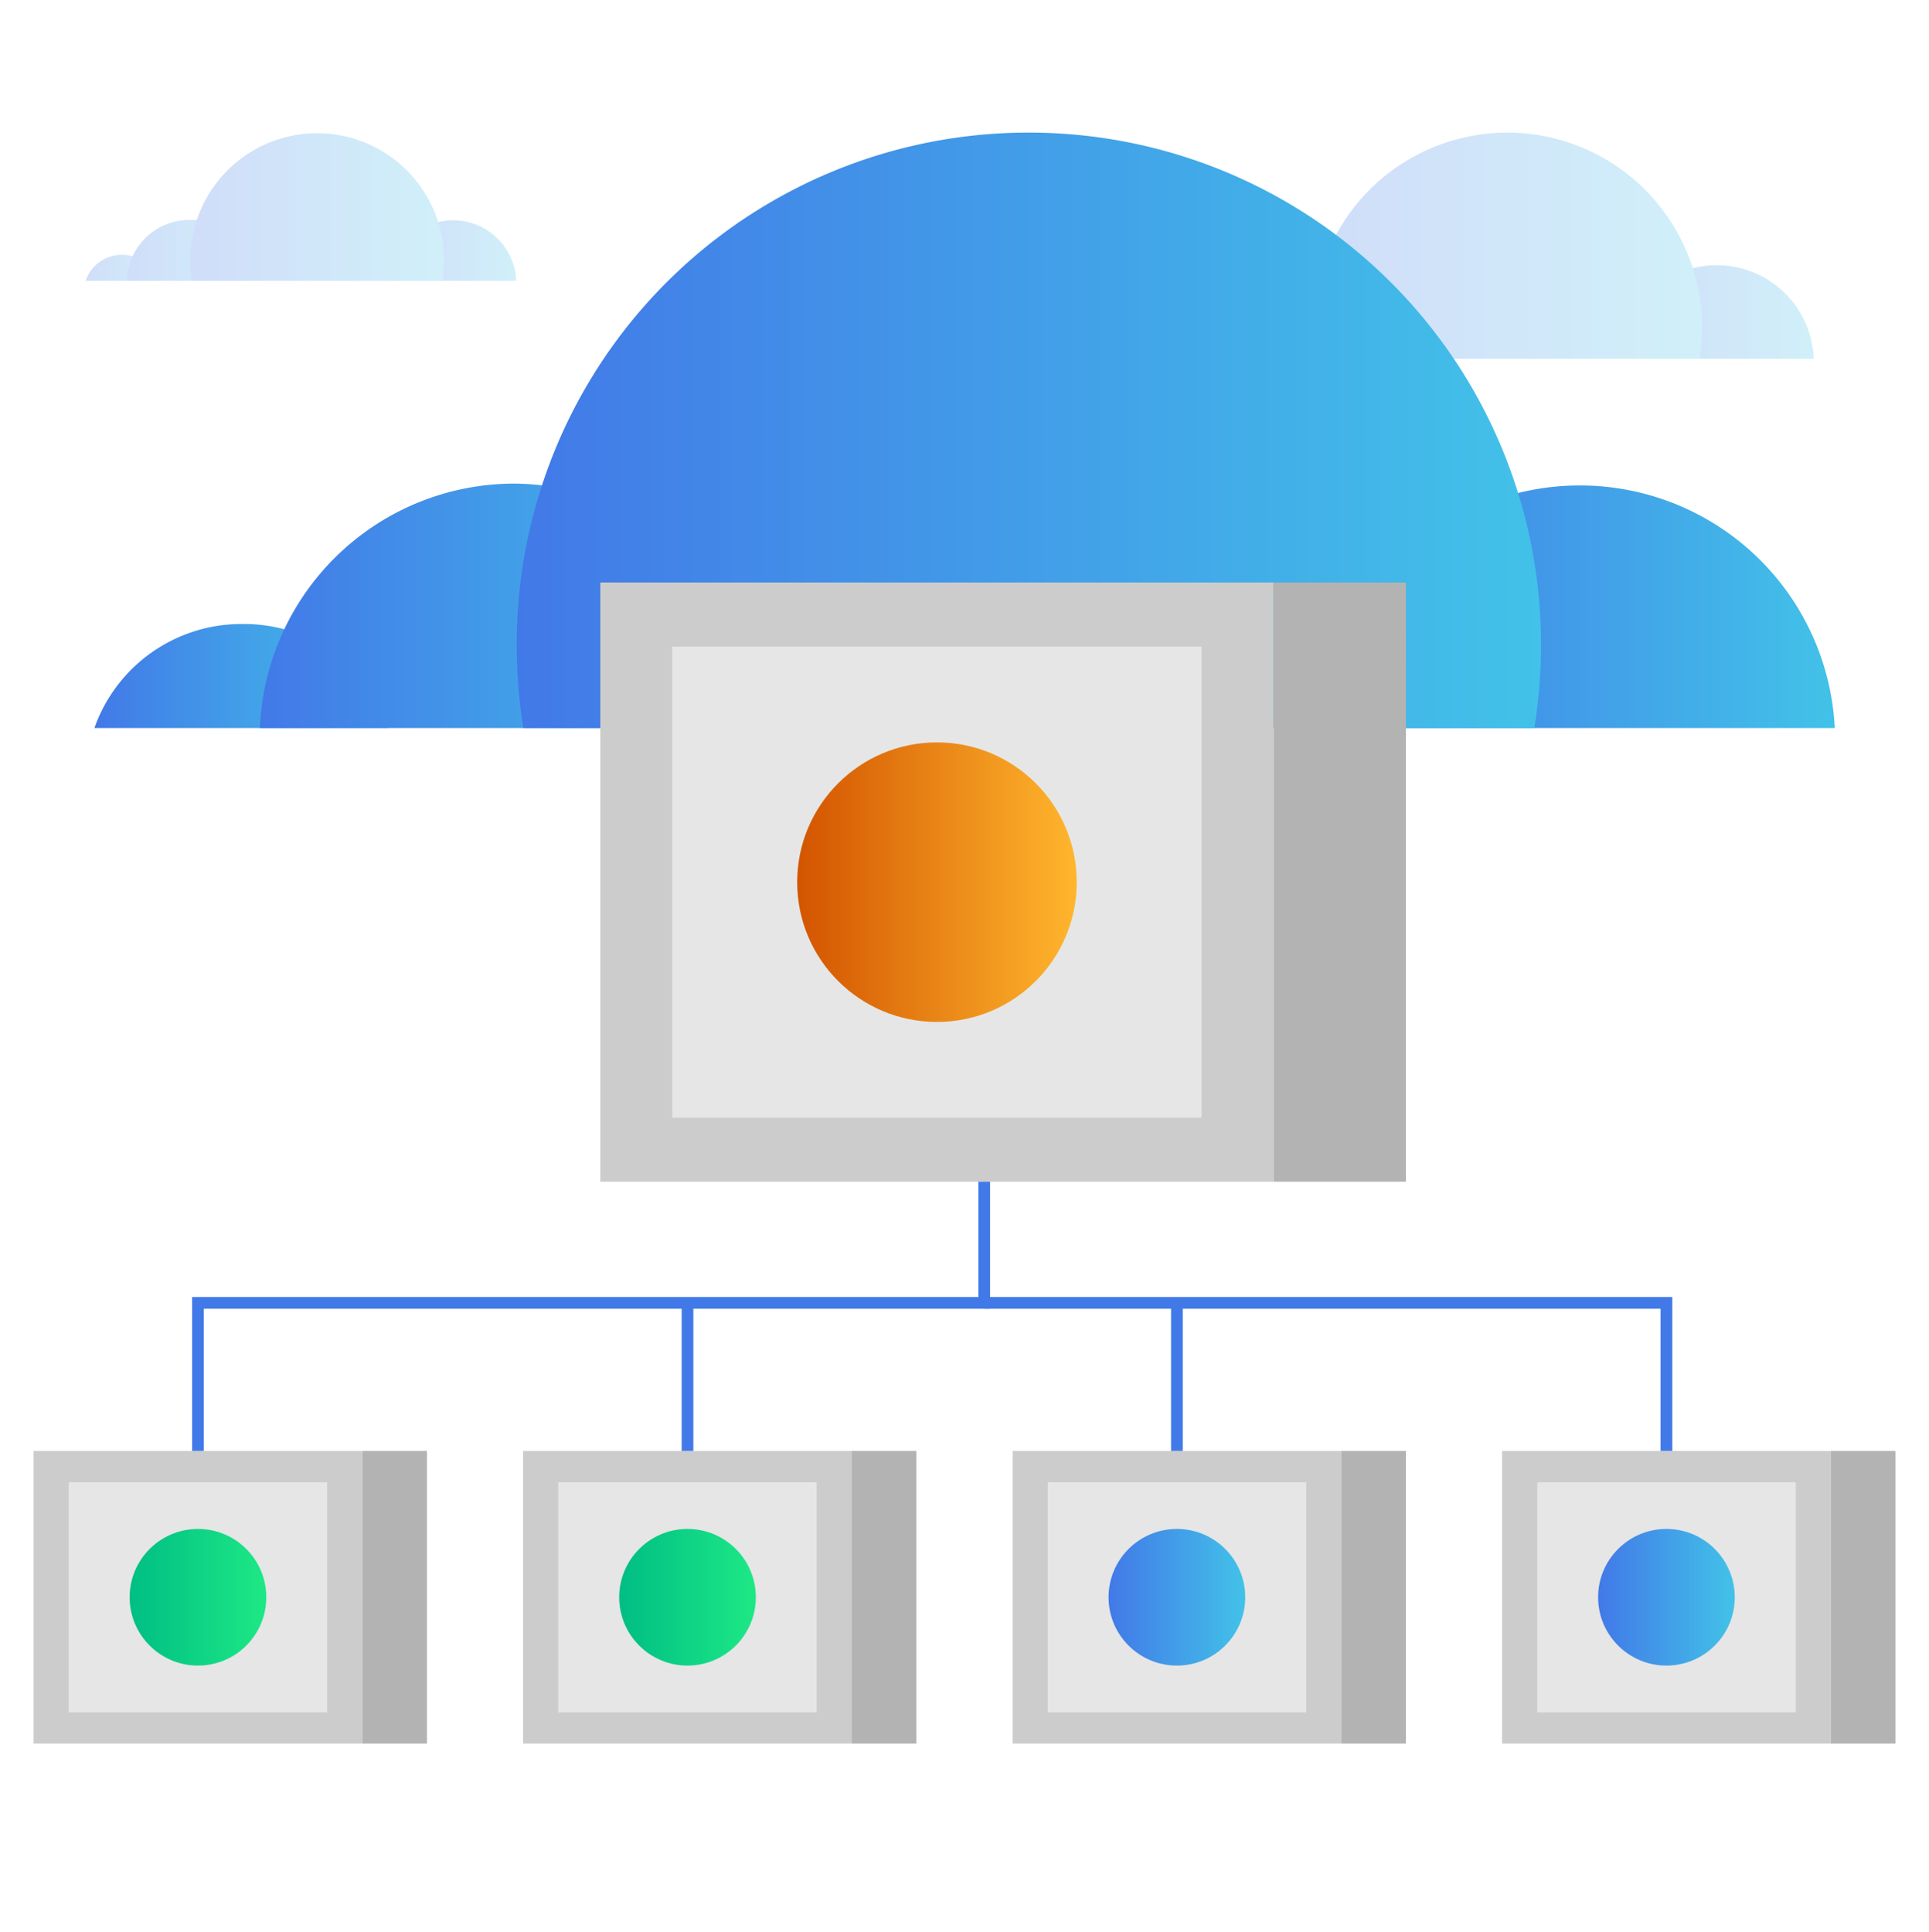 <svg id="Layer_1" data-name="Layer 1" xmlns="http://www.w3.org/2000/svg" xmlns:xlink="http://www.w3.org/1999/xlink" viewBox="0 0 123.65 123.83"><defs><style>.cls-1{opacity:0.25;}.cls-2{fill:url(#linear-gradient);}.cls-3{fill:url(#linear-gradient-2);}.cls-4{fill:url(#linear-gradient-3);}.cls-5{fill:url(#linear-gradient-4);}.cls-6{fill:#ccc;}.cls-7{fill:#e6e6e6;}.cls-8{fill:#b3b3b3;}.cls-9{fill:url(#linear-gradient-5);}.cls-10{fill:url(#linear-gradient-6);}.cls-11{fill:url(#linear-gradient-7);}.cls-12{fill:url(#linear-gradient-8);}.cls-13{fill:url(#linear-gradient-9);}.cls-14{fill:url(#linear-gradient-10);}.cls-15{fill:url(#linear-gradient-11);}.cls-16{fill:url(#linear-gradient-12);}.cls-17{fill:url(#linear-gradient-13);}.cls-18{fill:url(#linear-gradient-14);}.cls-19{fill:url(#linear-gradient-15);}.cls-20{fill:url(#linear-gradient-16);}.cls-21{fill:url(#linear-gradient-17);}.cls-22{fill:none;stroke:#4279e8;stroke-miterlimit:10;stroke-width:0.75px;}</style><linearGradient id="linear-gradient" x1="73.85" y1="21.73" x2="81.01" y2="21.73" gradientUnits="userSpaceOnUse"><stop offset="0" stop-color="#4279e8"/><stop offset="1" stop-color="#42c2e8"/></linearGradient><linearGradient id="linear-gradient-2" x1="103.84" y1="20.04" x2="116.26" y2="20.04" xlink:href="#linear-gradient"/><linearGradient id="linear-gradient-3" x1="77.89" y1="20.04" x2="90.31" y2="20.04" xlink:href="#linear-gradient"/><linearGradient id="linear-gradient-4" x1="84.14" y1="15.76" x2="109.1" y2="15.76" xlink:href="#linear-gradient"/><linearGradient id="linear-gradient-5" x1="8.31" y1="102.39" x2="17.07" y2="102.39" gradientUnits="userSpaceOnUse"><stop offset="0" stop-color="#00be84"/><stop offset="1" stop-color="#1de885"/></linearGradient><linearGradient id="linear-gradient-6" x1="39.69" y1="102.39" x2="48.44" y2="102.39" xlink:href="#linear-gradient-5"/><linearGradient id="linear-gradient-7" x1="71.07" y1="102.39" x2="79.82" y2="102.39" xlink:href="#linear-gradient"/><linearGradient id="linear-gradient-8" x1="102.44" y1="102.39" x2="111.2" y2="102.39" xlink:href="#linear-gradient"/><linearGradient id="linear-gradient-9" x1="6.05" y1="43.31" x2="24.88" y2="43.31" xlink:href="#linear-gradient"/><linearGradient id="linear-gradient-10" x1="84.93" y1="38.84" x2="117.61" y2="38.84" xlink:href="#linear-gradient"/><linearGradient id="linear-gradient-11" x1="16.66" y1="38.84" x2="49.34" y2="38.84" xlink:href="#linear-gradient"/><linearGradient id="linear-gradient-12" x1="33.12" y1="27.58" x2="98.78" y2="27.58" xlink:href="#linear-gradient"/><linearGradient id="linear-gradient-13" x1="5.49" y1="17.12" x2="10.16" y2="17.12" xlink:href="#linear-gradient"/><linearGradient id="linear-gradient-14" x1="25.03" y1="16.02" x2="33.12" y2="16.02" xlink:href="#linear-gradient"/><linearGradient id="linear-gradient-15" x1="8.12" y1="16.02" x2="16.21" y2="16.02" xlink:href="#linear-gradient"/><linearGradient id="linear-gradient-16" x1="12.2" y1="13.23" x2="28.46" y2="13.23" xlink:href="#linear-gradient"/><linearGradient id="linear-gradient-17" x1="51.1" y1="56.55" x2="69.03" y2="56.55" gradientUnits="userSpaceOnUse"><stop offset="0" stop-color="#d35400"/><stop offset="1" stop-color="#ffb62d"/></linearGradient></defs><g class="cls-1"><path class="cls-2" d="M73.85,23H81a3.77,3.77,0,0,0-2.53-2.4,3.6,3.6,0,0,0-1-.15A3.79,3.79,0,0,0,73.85,23Z"/><path class="cls-3" d="M103.84,23h12.42a6.22,6.22,0,0,0-6.21-6,6.39,6.39,0,0,0-1.52.19A6.22,6.22,0,0,0,103.84,23Z"/><path class="cls-4" d="M77.89,23H90.31a6.22,6.22,0,0,0-5.55-5.91c-.22,0-.44,0-.66,0a6.22,6.22,0,0,0-5.62,3.55A6,6,0,0,0,77.89,23Z"/><path class="cls-5" d="M84.14,21a12.36,12.36,0,0,0,.17,2h24.63A12.49,12.49,0,0,0,96.62,8.5,12.49,12.49,0,0,0,84.14,21Z"/></g><rect class="cls-6" x="2.15" y="93.01" width="21.08" height="18.76"/><rect class="cls-7" x="4.4" y="95.02" width="16.57" height="14.75"/><rect class="cls-8" x="23.23" y="93.01" width="4.14" height="18.76"/><circle class="cls-9" cx="12.69" cy="102.39" r="4.38"/><rect class="cls-6" x="33.53" y="93.01" width="21.08" height="18.76"/><rect class="cls-7" x="35.78" y="95.02" width="16.57" height="14.75"/><rect class="cls-8" x="54.6" y="93.01" width="4.14" height="18.76"/><circle class="cls-10" cx="44.07" cy="102.39" r="4.38"/><rect class="cls-6" x="64.91" y="93.01" width="21.08" height="18.76"/><rect class="cls-7" x="67.16" y="95.02" width="16.57" height="14.75"/><rect class="cls-8" x="85.98" y="93.01" width="4.14" height="18.76"/><circle class="cls-11" cx="75.44" cy="102.39" r="4.38"/><rect class="cls-6" x="96.28" y="93.01" width="21.08" height="18.76"/><rect class="cls-7" x="98.54" y="95.02" width="16.57" height="14.75"/><rect class="cls-8" x="117.36" y="93.01" width="4.14" height="18.76"/><circle class="cls-12" cx="106.82" cy="102.39" r="4.38"/><path class="cls-13" d="M6.05,46.67H24.88a10,10,0,0,0-6.65-6.33A10.07,10.07,0,0,0,15.46,40,10,10,0,0,0,6.05,46.67Z"/><path class="cls-14" d="M84.93,46.67h32.68a16.36,16.36,0,0,0-32.68,0Z"/><path class="cls-15" d="M16.66,46.67H49.34a16.35,16.35,0,0,0-14.6-15.56A16.61,16.61,0,0,0,33,31,16.34,16.34,0,0,0,16.66,46.67Z"/><path class="cls-16" d="M33.12,41.33a33.56,33.56,0,0,0,.43,5.34h64.8a33.56,33.56,0,0,0,.43-5.34A32.82,32.82,0,0,0,66,8.5,32.79,32.79,0,0,0,33.12,41.33Z"/><g class="cls-1"><path class="cls-17" d="M5.49,18h4.67a2.47,2.47,0,0,0-1.65-1.57,2.61,2.61,0,0,0-.69-.1A2.47,2.47,0,0,0,5.49,18Z"/><path class="cls-18" d="M25,18h8.09a4.05,4.05,0,0,0-4-3.88,4,4,0,0,0-1,.12A4.06,4.06,0,0,0,25,18Z"/><path class="cls-19" d="M8.12,18h8.09A4,4,0,0,0,12.6,14.1l-.43,0a4,4,0,0,0-3.66,2.31A4,4,0,0,0,8.12,18Z"/><path class="cls-20" d="M12.2,16.63A8.33,8.33,0,0,0,12.3,18H28.35a8.33,8.33,0,0,0,.11-1.33,8.13,8.13,0,1,0-16.26,0Z"/></g><rect class="cls-6" x="38.48" y="37.34" width="43.16" height="38.41"/><rect class="cls-7" x="43.09" y="41.45" width="33.93" height="30.2"/><rect class="cls-8" x="81.64" y="37.34" width="8.48" height="38.41"/><circle class="cls-21" cx="60.06" cy="56.55" r="8.96"/><polyline class="cls-22" points="63.09 75.75 63.09 83.52 12.69 83.52 12.69 93.01"/><polyline class="cls-22" points="63.09 83.52 106.82 83.52 106.82 93.01"/><line class="cls-22" x1="75.44" y1="83.52" x2="75.44" y2="93.01"/><line class="cls-22" x1="44.07" y1="83.52" x2="44.07" y2="93.01"/></svg>